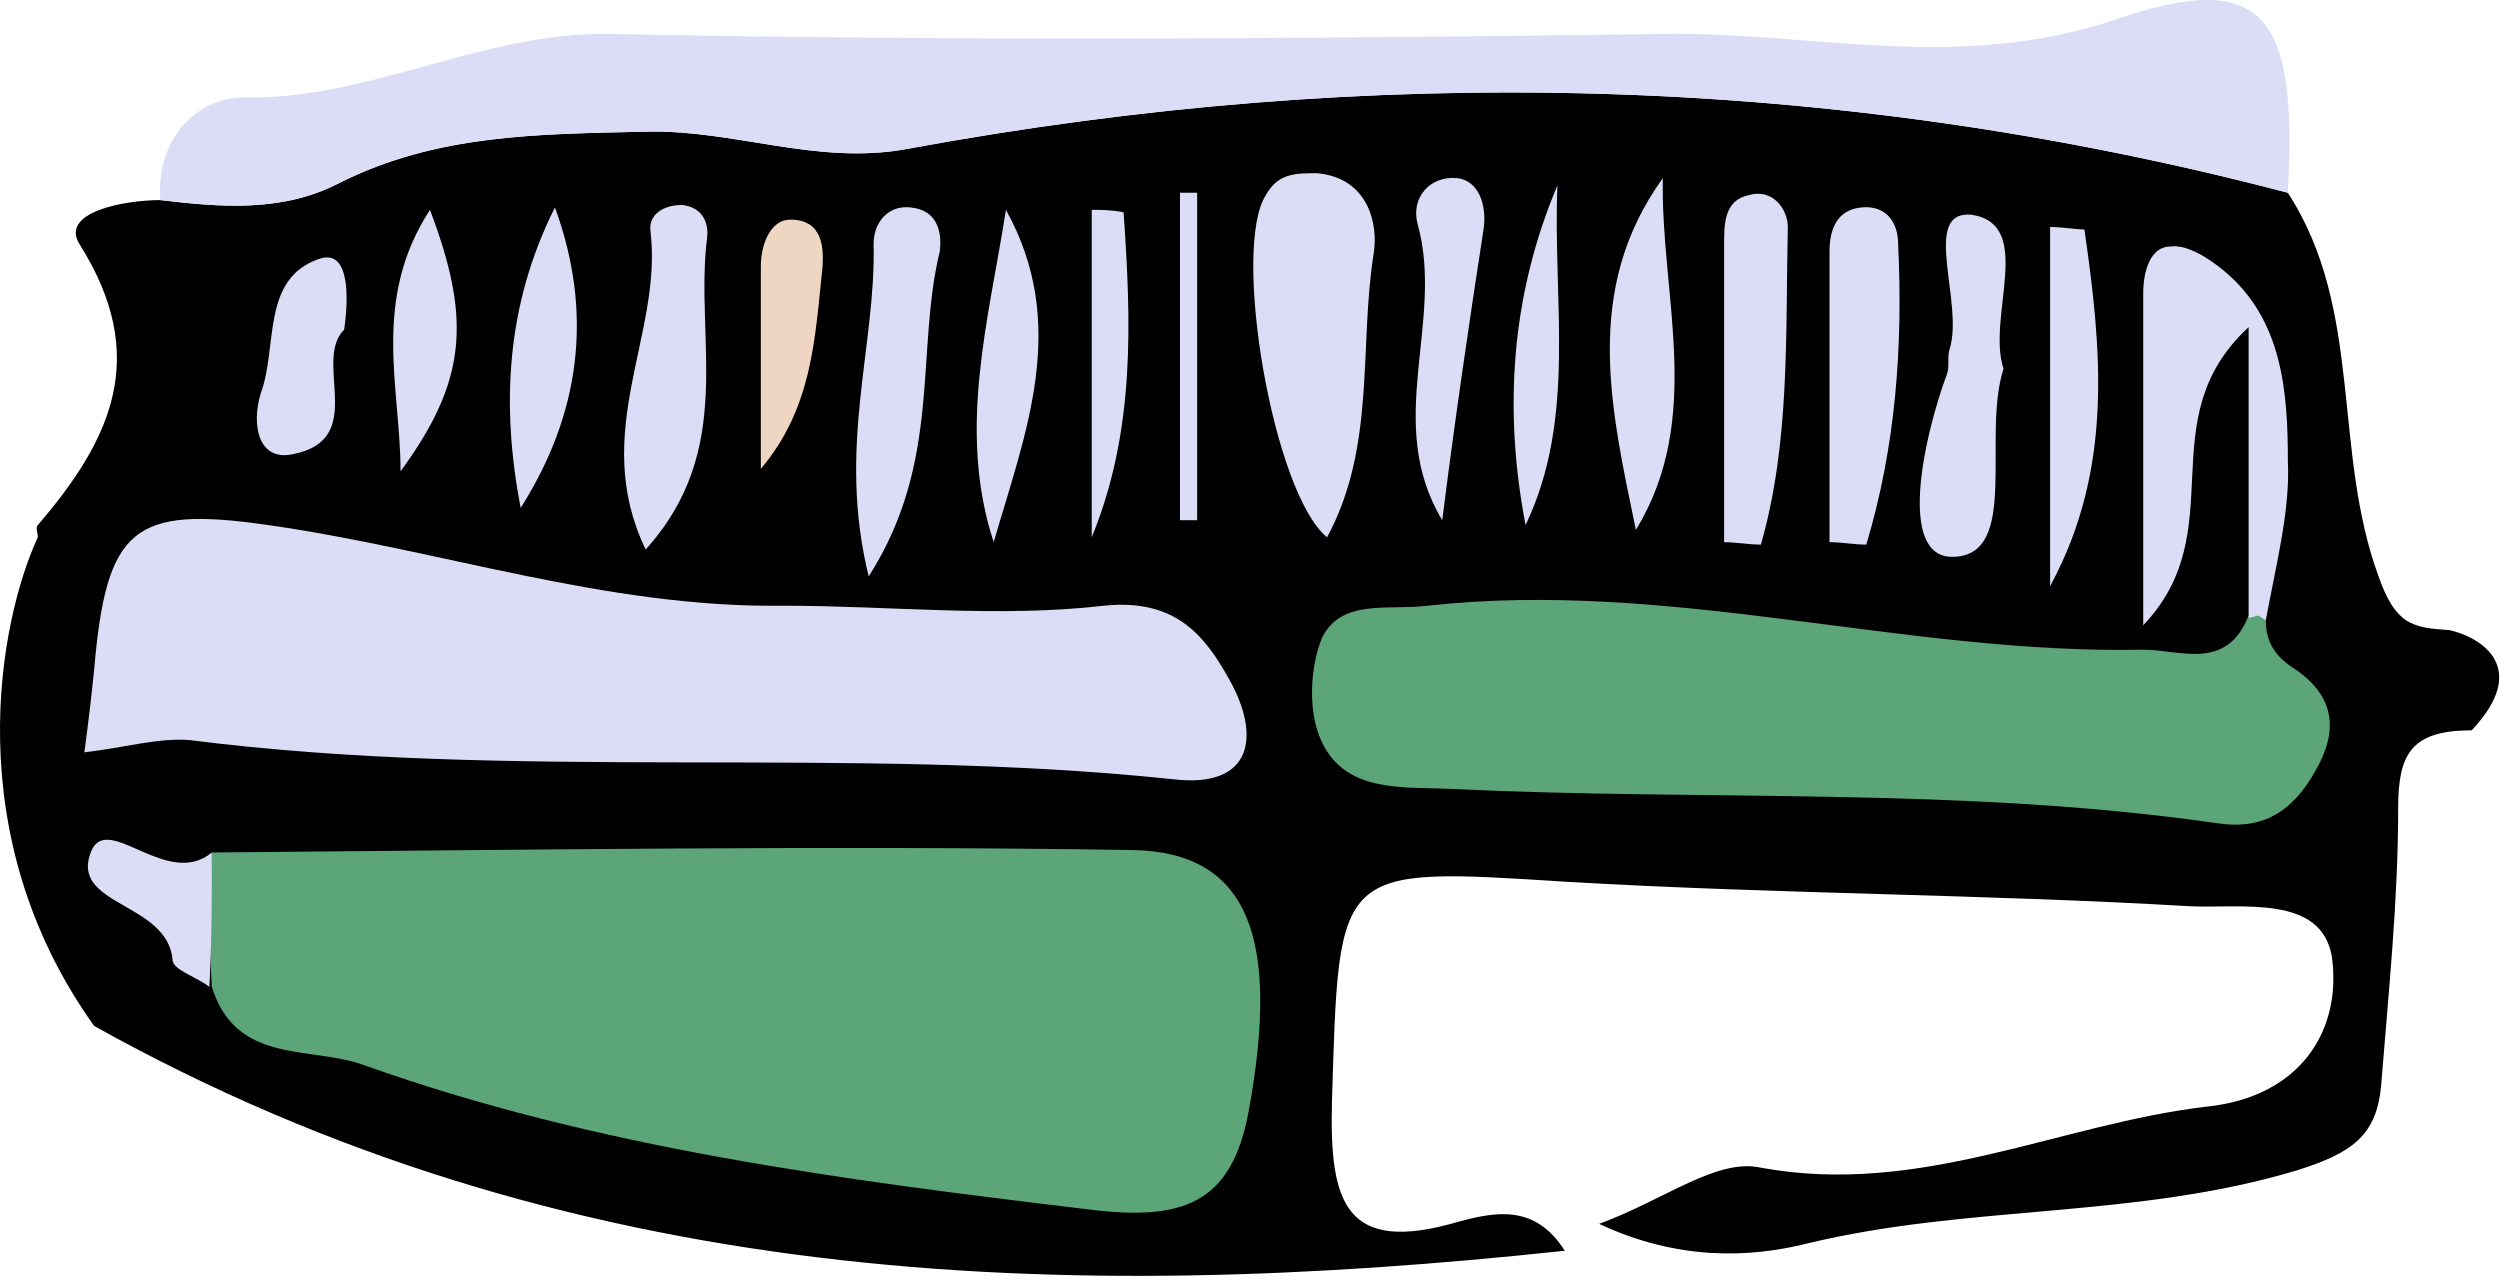 <?xml version="1.0" encoding="UTF-8"?> <svg xmlns="http://www.w3.org/2000/svg" width="109" height="56" viewBox="0 0 109 56" fill="none"> <path d="M103.705 25.13C101.674 19.59 103.064 13.518 99.751 8.404C79.874 3.184 59.783 2.758 39.585 6.487C35.631 7.233 31.998 5.635 28.15 5.741C23.448 5.848 19.067 5.848 14.792 7.978C12.334 9.257 9.663 9.044 6.991 8.724C5.388 8.724 2.609 9.257 3.464 10.642C6.563 15.542 4.854 19.164 1.648 22.893C1.541 23 1.648 23.212 1.648 23.426C-0.027 27.045 -1.879 36.373 4.106 44.732C24.731 56.238 46.318 56.877 68.225 54.533C66.943 52.509 65.233 52.829 63.63 53.255C58.607 54.746 57.966 52.403 58.073 48.035C58.394 37.701 58.18 37.808 68.332 38.447C77.416 38.98 86.392 38.98 95.477 39.512C97.721 39.619 101.247 38.98 101.674 41.749C102.102 44.945 100.285 47.822 96.225 48.248C89.812 48.994 83.721 52.19 76.775 50.911C74.851 50.485 72.607 52.296 69.721 53.361C73.141 54.959 76.24 54.853 78.805 54.214C85.858 52.509 93.125 53.148 100.178 51.018C102.529 50.272 103.598 49.526 103.812 47.396C104.132 43.347 104.56 39.299 104.56 35.251C104.56 32.907 105.094 31.842 107.765 31.842C110.33 29.115 108.193 27.794 106.804 27.474C105.201 27.367 104.453 27.261 103.705 25.13Z" fill="black"></path> <path d="M99.751 8.405C79.874 3.184 59.783 2.758 39.585 6.487C35.631 7.233 31.997 5.635 28.15 5.741C23.448 5.848 18.96 5.848 14.792 7.978C12.334 9.257 9.662 9.044 6.991 8.724C6.777 6.061 8.594 4.25 10.624 4.25C16.181 4.356 20.99 1.373 26.654 1.48C41.936 1.799 57.218 1.693 72.5 1.48C79.019 1.373 85.324 3.184 92.27 0.841C98.789 -1.397 100.178 0.734 99.751 8.405Z" fill="#DBDDF7"></path> <path d="M9.235 37.168C22.593 37.062 36.059 36.849 49.417 37.062C54.44 37.168 55.829 40.897 54.44 48.461C53.691 52.509 51.554 53.255 47.386 52.722C36.7 51.444 26.013 50.059 15.861 46.437C13.51 45.585 10.304 46.437 9.235 43.028C9.128 41.004 9.128 39.086 9.235 37.168Z" fill="#5BA579"></path> <path d="M3.678 32.801C3.892 31.203 3.999 30.244 4.106 29.178C4.64 23 5.815 22.041 11.693 22.893C19.174 23.958 26.441 26.515 34.135 26.409C38.837 26.409 43.539 26.941 48.135 26.409C51.234 26.089 52.516 27.687 53.585 29.605C54.974 32.055 54.653 34.399 51.127 33.973C36.914 32.481 22.487 34.079 8.273 32.268C6.884 32.161 5.495 32.588 3.678 32.801Z" fill="#DBDDF7"></path> <path d="M98.789 27.048C98.789 28.007 99.217 28.646 100.072 29.179C101.781 30.351 101.995 31.842 100.926 33.653C99.965 35.358 98.682 36.21 96.652 35.89C85.538 34.292 74.424 34.931 63.309 34.399C61.279 34.292 58.714 34.612 57.646 32.375C57.004 31.096 57.111 29.072 57.646 27.794C58.501 26.089 60.531 26.622 62.241 26.409C72.821 25.237 82.973 28.54 93.445 28.326C95.049 28.326 97.08 29.285 98.041 26.835L98.469 26.728L98.789 27.048Z" fill="#5BA579"></path> <path d="M98.788 27.048L98.469 26.835L98.04 26.941C98.04 23.106 98.04 19.271 98.04 14.264C93.659 18.312 97.399 23.106 93.445 27.261C93.445 21.615 93.445 17.247 93.445 12.772C93.445 11.813 93.766 10.748 94.621 10.748C95.369 10.642 96.331 11.281 96.972 11.813C99.537 13.944 99.751 17.14 99.751 20.123C99.858 22.254 99.217 24.704 98.788 27.048Z" fill="#DBDDF7"></path> <path d="M57.859 23.426C55.508 21.508 53.691 10.855 55.188 8.511C55.722 7.552 56.47 7.552 57.432 7.552C59.676 7.765 60.103 9.79 59.89 11.068C59.248 15.116 59.996 19.484 57.859 23.426Z" fill="#DBDDF7"></path> <path d="M72.5 7.765C72.393 12.879 74.316 18.206 71.324 23.106C70.255 17.886 68.973 12.666 72.5 7.765Z" fill="#DBDDF7"></path> <path d="M79.767 23.639C79.767 19.377 79.767 15.116 79.767 10.961C79.767 10.002 80.087 9.15 81.156 9.044C82.225 8.937 82.759 9.683 82.759 10.642C82.973 15.116 82.652 19.484 81.37 23.745C80.835 23.745 80.301 23.639 79.767 23.639Z" fill="#DBDDF7"></path> <path d="M37.875 25.13C36.486 19.484 38.196 15.116 38.089 10.642C38.089 9.683 38.73 8.937 39.692 9.044C40.867 9.15 41.081 10.109 40.974 10.961C39.906 15.329 41.081 20.123 37.875 25.13Z" fill="#DBDDF7"></path> <path d="M87.354 16.075C86.392 19.058 88.102 24.278 85.11 24.278C82.759 24.278 83.828 19.164 84.896 16.288C85.003 15.968 84.896 15.542 85.003 15.223C85.644 13.199 83.721 9.15 85.965 9.363C88.743 9.789 86.606 13.838 87.354 16.075Z" fill="#DBDDF7"></path> <path d="M75.171 23.639C75.171 19.271 75.171 15.01 75.171 10.642C75.171 9.79 75.171 8.724 76.24 8.511C77.309 8.192 77.95 9.15 77.95 9.896C77.843 14.584 78.057 19.271 76.774 23.745C76.24 23.745 75.706 23.639 75.171 23.639Z" fill="#DBDDF7"></path> <path d="M28.15 23.958C25.692 18.845 28.898 14.583 28.364 10.109C28.257 9.363 28.898 8.937 29.753 8.937C30.608 9.044 30.929 9.683 30.822 10.429C30.288 14.796 32.104 19.591 28.15 23.958Z" fill="#DBDDF7"></path> <path d="M43.859 9.15C46.638 14.157 44.714 18.845 43.325 23.639C41.722 18.738 43.111 13.944 43.859 9.15Z" fill="#DBDDF7"></path> <path d="M48.989 9.257C49.31 13.944 49.524 18.738 47.6 23.426C47.6 18.632 47.6 13.944 47.6 9.15C48.028 9.15 48.455 9.15 48.989 9.257Z" fill="#DBDDF7"></path> <path d="M62.882 22.68C60.317 18.419 62.989 14.051 61.813 9.789C61.492 8.618 62.347 7.659 63.523 7.765C64.485 7.872 64.805 8.937 64.698 9.896C64.057 14.051 63.416 18.419 62.882 22.68Z" fill="#DBDDF7"></path> <path d="M67.904 8.085C67.691 13.092 68.76 18.206 66.515 22.893C65.553 17.886 65.874 12.879 67.904 8.085Z" fill="#DBDDF7"></path> <path d="M24.196 9.044C25.906 13.731 25.265 18.099 22.7 22.147C21.845 17.673 22.059 13.305 24.196 9.044Z" fill="#DBDDF7"></path> <path d="M90.881 10.003C91.629 15.223 92.163 20.443 89.385 25.556C89.385 20.336 89.385 15.116 89.385 9.896C89.919 9.896 90.454 10.003 90.881 10.003Z" fill="#DBDDF7"></path> <path d="M51.447 22.68C51.447 17.886 51.447 13.092 51.447 8.404C51.661 8.404 51.982 8.404 52.195 8.404C52.195 13.198 52.195 17.992 52.195 22.68C51.982 22.68 51.768 22.68 51.447 22.68Z" fill="#DBDDF7"></path> <path d="M33.173 20.443C33.173 17.46 33.173 14.477 33.173 11.601C33.173 10.642 33.6 9.576 34.455 9.576C35.845 9.576 35.951 10.748 35.845 11.814C35.524 14.796 35.417 17.779 33.173 20.443Z" fill="#EFD6C3"></path> <path d="M15.006 14.37C13.617 15.755 16.074 19.165 12.761 19.804C11.265 20.123 10.945 18.525 11.372 17.14C12.12 15.116 11.372 12.133 13.937 11.281C15.22 10.855 15.22 12.879 15.006 14.37Z" fill="#DBDDF7"></path> <path d="M17.464 20.549C17.464 16.927 16.181 13.092 18.746 9.15C20.563 13.944 20.349 16.608 17.464 20.549Z" fill="#DBDDF7"></path> <path d="M9.235 37.169C9.235 39.086 9.235 41.11 9.128 43.028C8.594 42.602 7.525 42.282 7.525 41.856C7.312 39.299 2.93 39.512 3.999 37.062C4.747 35.464 7.312 38.767 9.235 37.169Z" fill="#DBDDF7"></path> </svg> 